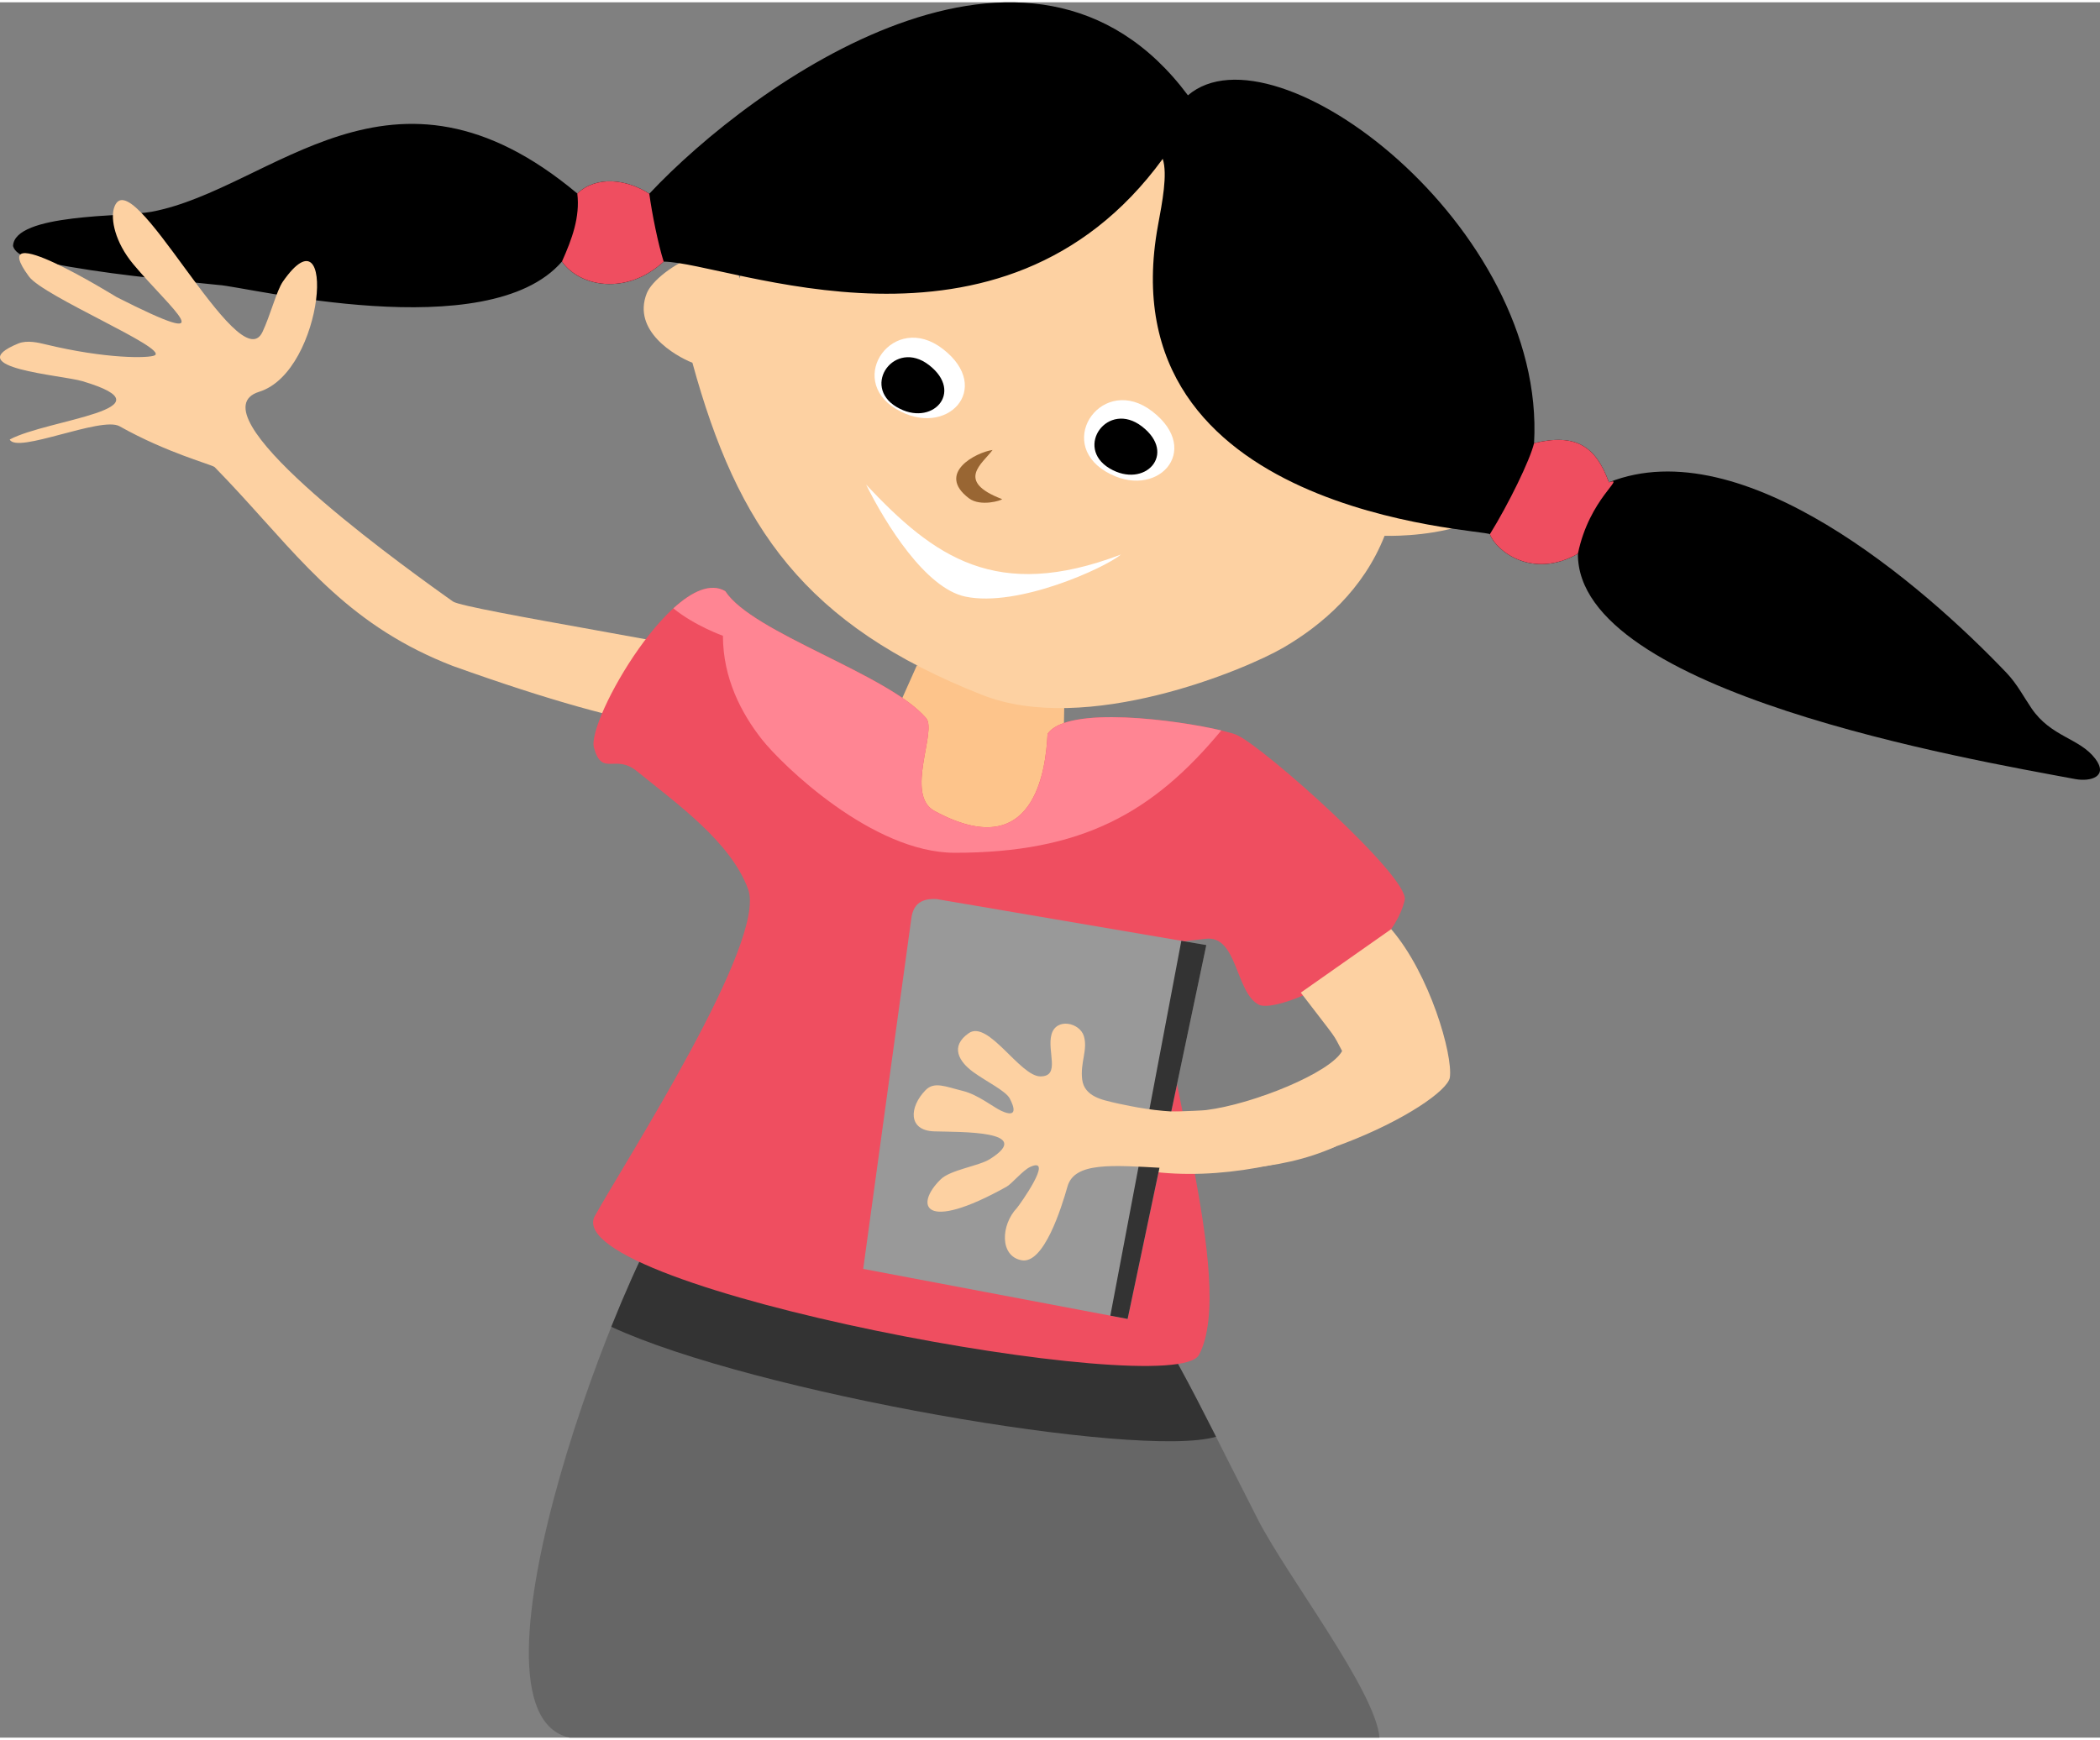 <?xml version="1.0" encoding="UTF-8"?>
<!DOCTYPE svg PUBLIC "-//W3C//DTD SVG 1.1//EN" "http://www.w3.org/Graphics/SVG/1.1/DTD/svg11.dtd">
<!-- Creator: CorelDRAW 2020 (64-Bit) -->
<svg xmlns="http://www.w3.org/2000/svg" xml:space="preserve" width="292px" height="242px" version="1.1" style="shape-rendering:geometricPrecision; text-rendering:geometricPrecision; image-rendering:optimizeQuality; fill-rule:evenodd; clip-rule:evenodd"
viewBox="0 0 227.22 187.814"
 xmlns:xlink="http://www.w3.org/1999/xlink"
 xmlns:xodm="http://www.corel.com/coreldraw/odm/2003">
 <rect x="0" y="0" width="227.22" height="187.814" fill="#808080" stroke="none"/>
 <defs>
  <style type="text/css">
   <![CDATA[
    .fil2 {fill:black}
    .fil8 {fill:#333333}
    .fil7 {fill:#666666}
    .fil5 {fill:#996633}
    .fil10 {fill:#999999}
    .fil3 {fill:#EF4E60}
    .fil0 {fill:#FDC48B}
    .fil6 {fill:#FDD1A2}
    .fil9 {fill:#FF8593}
    .fil4 {fill:white}
    .fil1 {fill:#FDD1A2;fill-rule:nonzero}
   ]]>
  </style>
 </defs>
 <g id="Layer_x0020_1">
  <g id="_1807433168256">
   <polygon class="fil0" points="115.171,75.106 114.861,92.038 109.806,94.627 92.422,91.915 90.326,83.778 96.387,78.077 99.206,71.762 "/>
   <path class="fil1" d="M106.264 74.96c-19.143,-7.557 -26.458,-18.097 -31.345,-35.948 -1.9,-0.75 -6.541,-3.46 -4.941,-7.514 1.067,-2.702 9.685,-7.575 10.008,-1.613 3.554,-8.261 16.582,-13.075 21.582,-14.614 5.001,-1.54 11.898,-3.063 23.566,-1.093 4.291,0.724 11.972,1.405 15.966,3.251 1.639,0.761 3.382,2.313 3.86,3.704 0.668,1.943 -0.265,2.244 -1.408,1.613 -6.214,-3.434 -6.274,-1.779 -10.788,-4.531 0,0 1.427,2.32 6.191,4.347 4.764,2.026 17.168,12.653 12.807,27.038 -0.54,1.368 -0.505,1.336 1.027,1.131 2.275,-0.304 7.026,-1.03 8.954,0.154 2.004,1.23 0.274,4.5 -3.59,5.757 -3.864,1.257 -8.341,1.1 -8.341,1.1 -2.299,5.824 -6.732,9.635 -10.919,12.083 -4.187,2.448 -21.354,9.585 -32.629,5.135z"/>
   <path class="fil2" d="M70.255 20.717c-2.419,-1.568 -5.696,-2 -7.791,-0.023 -20.139,-16.866 -32.921,-0.506 -46.056,1.975 -2.99,0.565 -14.856,0.16 -14.997,3.71 0.31,1.177 2.566,1.581 3.76,1.813 6.349,1.232 12.049,1.739 18.489,2.402 2.945,0.155 29.152,6.74 37.146,-2.539 1.903,2.727 6.949,3.733 11.003,0.01 7.077,0.085 36.511,12.87 53.998,-11.122 0.545,1.658 -0.058,4.73 -0.509,7.182 -5.775,31.398 35.129,32.865 35.907,33.443 0.654,1.804 4.603,4.926 9.526,2.111 -0.119,15.021 42.475,22.267 53.79,24.387 1.695,0.318 3.643,-0.274 2.19,-2.196 -1.7,-2.248 -4.771,-2.334 -6.898,-5.453 -0.849,-1.244 -1.566,-2.646 -2.706,-3.843 -9.038,-9.48 -28.529,-26.385 -43.021,-20.625 -1.428,-3.917 -3.585,-5.32 -8.1,-4.239 1.336,-23.447 -28.019,-45.726 -37.451,-37.643 -17.013,-22.81 -46.99,-1.388 -58.28,10.65z"/>
   <path class="fil3" d="M161.205 57.568c0.654,1.804 4.602,4.926 9.526,2.11 1.23,-6.011 5.245,-8.346 3.355,-7.728 -1.428,-3.918 -3.586,-5.322 -8.1,-4.239 -0.429,1.821 -2.753,6.587 -4.781,9.857z"/>
   <path class="fil3" d="M70.255 20.718c-2.419,-1.57 -5.696,-2.001 -7.791,-0.023 0.306,2.555 -0.567,4.914 -1.658,7.36 1.903,2.726 6.948,3.732 11.003,0.01 -0.594,-1.883 -1.267,-5.189 -1.554,-7.347z"/>
   <path class="fil4" d="M102.011 37.514c-5.316,-4.106 -10.55,3.23 -5.031,6.516 5.448,3.242 10.57,-2.238 5.031,-6.516z"/>
   <path class="fil4" d="M124.677 44.275c-5.316,-4.106 -10.55,3.23 -5.03,6.515 5.447,3.243 10.569,-2.238 5.03,-6.515z"/>
   <path class="fil2" d="M100.514 39.258c-3.703,-2.86 -7.349,2.249 -3.504,4.538 3.794,2.258 7.362,-1.559 3.504,-4.538z"/>
   <path class="fil2" d="M123.56 45.906c-3.702,-2.86 -7.348,2.25 -3.503,4.538 3.794,2.259 7.361,-1.559 3.503,-4.538z"/>
   <path class="fil4" d="M93.712 52.201c7.365,7.837 14.071,12.7 27.576,7.567 -1.678,1.417 -11.131,5.76 -16.843,4.552 -4.314,-0.911 -8.621,-7.871 -10.733,-12.119z"/>
   <path class="fil5" d="M108.422 53.769c0.01,0.127 -2.32,0.87 -3.587,-0.092 -3.585,-2.722 0.795,-4.98 2.559,-5.224 -1.099,1.499 -4.057,3.373 1.028,5.316z"/>
   <path class="fil6" d="M49.015 64.854c-0.252,-0.179 -0.564,-0.401 -0.927,-0.66 -6.194,-4.426 -27.244,-19.803 -20.042,-22.043 7.133,-2.219 8.428,-20.362 2.559,-11.92 -0.67,0.965 -1.375,3.7 -2.204,5.447 -2.56,5.394 -14.32,-19.153 -16.074,-13.389 -0.356,1.171 0.09,3.65 2.095,6.055 4.076,4.889 10.186,9.633 -1.791,3.568 -0.078,-0.039 -14.515,-9.017 -9.493,-2.229 1.598,2.16 15.081,7.759 13.602,8.528 -0.614,0.319 -5.233,0.409 -11.865,-1.201 -0.689,-0.167 -1.944,-0.473 -2.889,-0.085 -6.454,2.644 4.7,3.417 6.917,4.077 10.24,3.045 -3.776,4.123 -7.849,6.316 0.74,1.595 9.912,-2.54 11.874,-1.437 5.19,2.919 10.036,4.157 10.299,4.427 7.536,7.697 12.258,14.974 22.022,19.866 1.165,0.584 2.403,1.134 3.726,1.647 42.864,15.364 29.905,0.145 29.878,-0.893 -0.02,-0.74 -28.593,-5.189 -29.838,-6.074z"/>
   <path class="fil7" d="M73.804 128.188c-6.14,7.046 -25.071,56.751 -12.186,59.626l38.69 0 48.953 0c-0.432,-5.085 -9.981,-17.405 -13.169,-23.635 -15.272,-29.848 -15.881,-36.947 -54.14,-38.584 -2.542,-0.109 -4.613,1.792 -8.148,2.593z"/>
   <path class="fil8" d="M73.804 128.188c-1.818,2.087 -4.758,7.917 -7.662,15.162 15.337,7.121 57.08,14.353 65.433,11.9 -11.33,-22.393 -15.513,-28.195 -49.623,-29.655 -2.542,-0.109 -4.613,1.792 -8.148,2.593z"/>
   <path class="fil3" d="M113.344 79.185c2.438,-3.617 18.117,-0.873 20.442,0.099 2.83,1.183 18.78,15.427 18.202,17.882 -1.655,7.022 -13.768,12.329 -15.772,11.328 -2.554,-1.276 -2.309,-7.607 -5.796,-7.133 -1.997,0.266 -4.998,0.304 -5.019,1.789 -0.155,10.426 8.512,35.36 4.331,43.233 -2.708,5.101 -68.858,-7.136 -65.429,-14.922 3.398,-6.13 18.721,-29.82 16.642,-35.474 -1.878,-5.107 -7.686,-9.242 -12.053,-12.784 -2.342,-1.901 -3.741,0.657 -4.628,-2.528 -0.825,-2.964 9.029,-19.977 14.209,-16.943 2.945,4.544 17.645,8.962 21.74,13.75 1.186,1.386 -2.318,8.292 0.888,10.032 10.859,5.897 12.065,-4.514 12.243,-8.329z"/>
   <path class="fil9" d="M113.344 79.185c2.104,-3.121 14.069,-1.505 18.802,-0.38 -7.403,8.933 -15.123,13.242 -28.84,13.242 -8.895,0 -18.689,-9.497 -20.888,-12.297 -2.199,-2.798 -4.197,-6.595 -4.197,-11.189 0,0 -3.068,-1.089 -5.363,-2.97 2.016,-1.841 4.033,-2.786 5.615,-1.859 2.945,4.544 17.645,8.962 21.74,13.75 1.186,1.386 -2.318,8.292 0.888,10.032 10.859,5.897 12.065,-4.514 12.243,-8.329z"/>
   <path class="fil1" d="M150.525 100.312c4.191,4.869 6.69,13.594 6.349,16.054 -0.432,2.801 -18.602,12.911 -34.191,9.875 -2.726,-0.378 -2.815,1.284 -3.424,2.516 -0.609,1.232 -3.953,5.301 -8.545,4.664 -4.592,-0.637 -1.036,-3.806 -2.513,-4.294 -1.913,-0.632 -2.83,-3.834 -0.264,-5.217 1.446,-0.78 0.339,-1.862 -0.833,-1.842 -2.077,-0.289 -1.057,-4.047 0.672,-4.841 1.563,-0.717 0.663,-2.251 0.05,-4.063 -0.612,-1.812 1.901,-3.93 5.327,-2.837 3.376,1.075 3.506,8.895 9.8,9.769 0.708,0.098 6.844,-0.113 7.54,-0.201 5.163,-0.65 13.47,-4.058 14.723,-6.394 -1.107,-2.08 -0.324,-0.894 -4.472,-6.317l9.781 -6.872z"/>
   <path class="fil10" d="M122.008 142.499l8.516 -40.465 -29.189 -4.977c-1.904,-0.113 -2.577,0.809 -2.739,2.161l-5.197 37.865 28.609 5.416z"/>
   <polygon class="fil8" points="120.139,142.145 127.82,101.573 130.524,102.034 122.008,142.499 "/>
   <path class="fil6" d="M111.462 126.049c-0.792,0.366 -1.981,1.821 -2.549,2.138 -9.099,5.071 -9.954,1.961 -7.13,-0.796 1.066,-1.041 4.116,-1.433 5.319,-2.188 4.968,-3.121 -3.257,-2.916 -6.035,-3.005 -2.832,-0.092 -2.706,-2.628 -0.923,-4.459 0.949,-0.974 2.162,-0.377 4.028,0.08 1.64,0.4 3.277,1.742 4.152,2.15 1.874,0.872 1.373,-0.494 0.931,-1.329 -0.442,-0.834 -2.513,-1.813 -3.976,-2.882 -1.462,-1.068 -2.555,-2.739 -0.451,-4.193 2.104,-1.455 5.528,4.676 7.742,4.684 2.214,0.008 0.695,-2.711 1.203,-4.544 0.507,-1.832 3.047,-1.29 3.5,0.18 0.452,1.471 -0.414,2.883 -0.179,4.715 0.233,1.832 2.238,2.231 3.635,2.509 1.397,0.279 -3.101,-0.594 1.522,0.34 4.621,0.935 10.328,1.085 14.367,-1.081l7.903 5.474c-12.785,5.725 -27.512,-0.998 -29.019,4.324 -0.654,2.308 -2.56,8.417 -4.956,7.984 -2.394,-0.433 -2.271,-3.806 -0.514,-5.662 0.195,-0.207 4.129,-5.682 1.43,-4.439z"/>
  </g>
 </g>
</svg>
